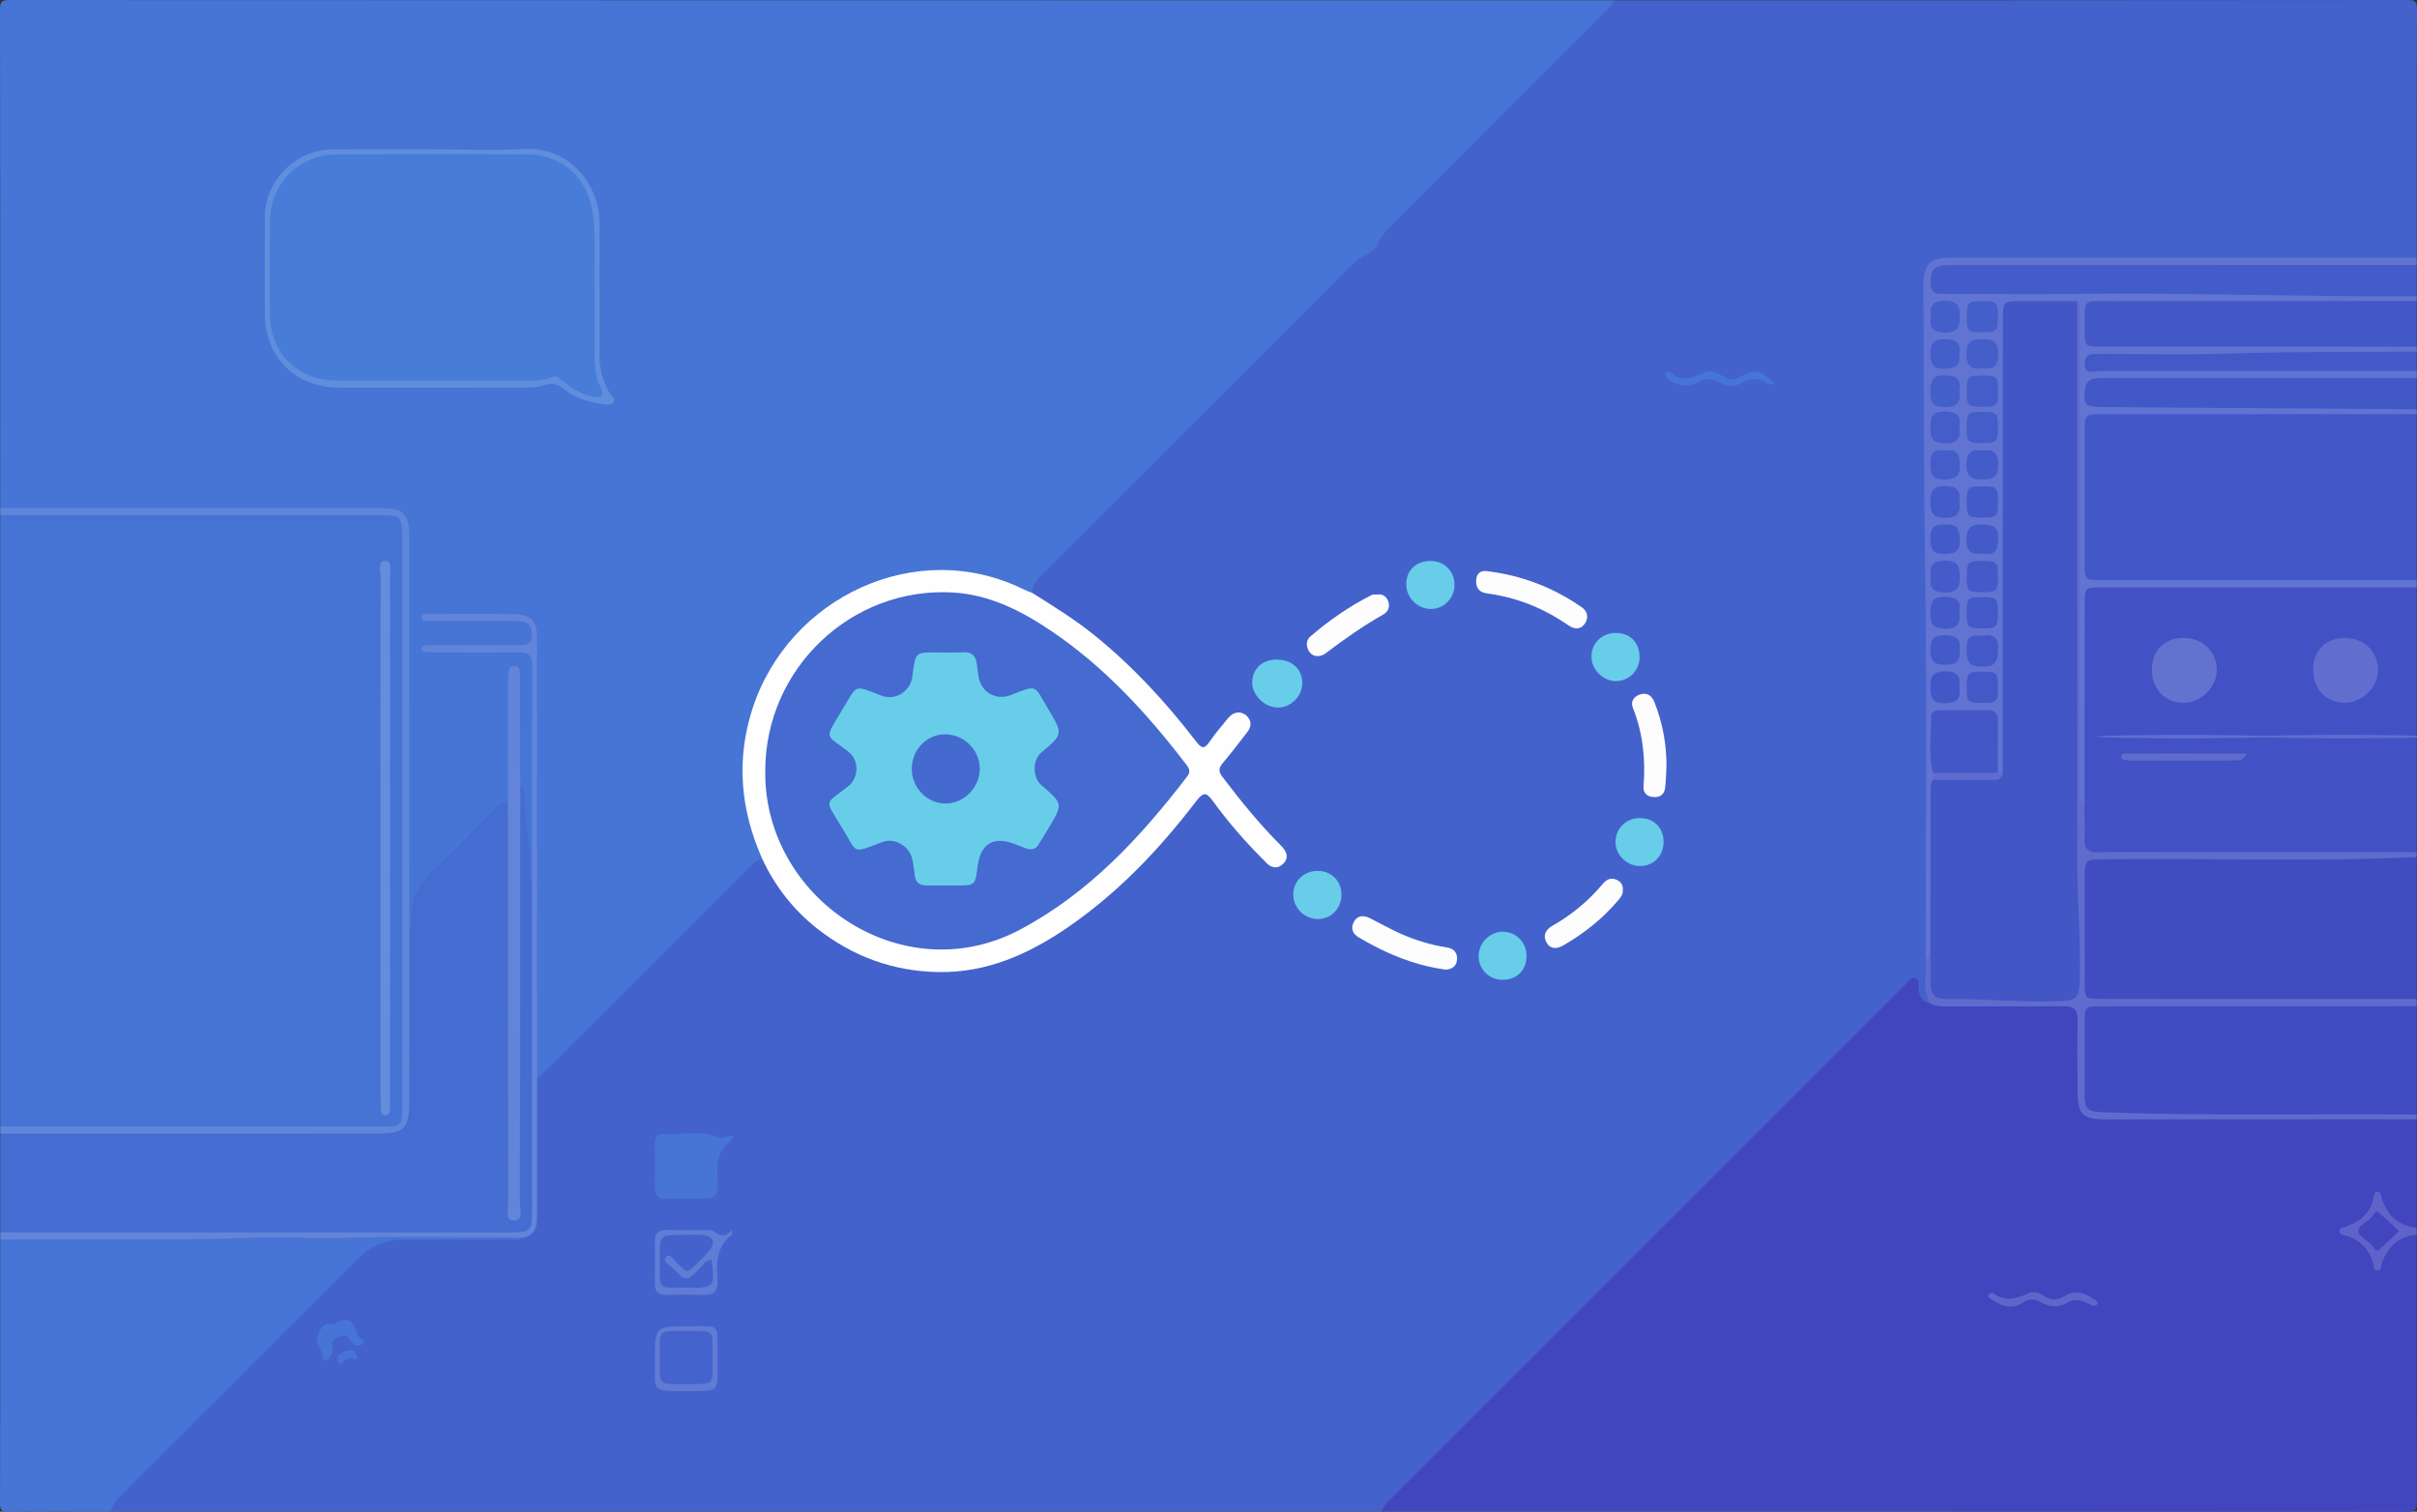 <?xml version="1.0" encoding="utf-8"?>
<!-- Generator: Adobe Illustrator 25.2.1, SVG Export Plug-In . SVG Version: 6.00 Build 0)  -->
<svg version="1.1" id="Layer_1" xmlns="http://www.w3.org/2000/svg" xmlns:xlink="http://www.w3.org/1999/xlink" x="0px" y="0px"
	 viewBox="0 0 1004 628" style="enable-background:new 0 0 1004 628;" xml:space="preserve">
<rect x="0" y="0" width="1004" height="628" fill="#333333" stroke="none"/>
<style type="text/css">
	.st0{fill:#4462CC;}
	.st1{fill:#4675D5;}
	.st2{fill:#4145BE;}
	.st3{fill:#4674D4;}
	.st4{fill:#456DD1;}
	.st5{fill:#4252C5;}
	.st6{fill:#4358C7;}
	.st7{fill:#424CC1;}
	.st8{fill:#424CC2;}
	.st9{fill:#6174D1;}
	.st10{fill:#445CC9;}
	.st11{fill:#606CCD;}
	.st12{fill:#5E86DA;}
	.st13{fill:#6285D9;}
	.st14{fill:#4459C8;}
	.st15{fill:#5F62C9;}
	.st16{fill:#FEFEFE;}
	.st17{fill:#FDFDFE;}
	.st18{fill:#67CDE9;}
	.st19{fill:#607CD5;}
	.st20{fill:#617BD4;}
	.st21{fill:#608EDD;}
	.st22{fill:#5F66CA;}
	.st23{fill:#648DDC;}
	.st24{fill:#6371CF;}
	.st25{fill:#626ECE;}
	.st26{fill:#5F6CCD;}
	.st27{fill:#616DCD;}
	.st28{fill:#626FCF;}
	.st29{fill:#4356C6;}
	.st30{fill:#4357C6;}
	.st31{fill:#4458C7;}
	.st32{fill:#455DC9;}
	.st33{fill:#445AC8;}
	.st34{fill:#445FCA;}
	.st35{fill:#445DC9;}
	.st36{fill:#435BC9;}
	.st37{fill:#445ECA;}
	.st38{fill:#435AC8;}
	.st39{fill:#445BC9;}
	.st40{fill:#4146BF;}
	.st41{fill:#456AD0;}
	.st42{fill:#4463CC;}
	.st43{fill:#477CD8;}
	.st44{fill:#68CDE9;}
	.st45{fill:#456ACF;}
</style>
<g>
	<path class="st0" d="M670.97,0.1C780.61,0.1,890.26,0.12,999.9,0c3.42,0,4.11,0.67,4.1,4.09c-0.16,34.32-0.1,68.65-0.1,102.97
		c-2.76,2.59-6.21,1.42-9.29,1.43c-61.35,0.18-122.7-0.03-184.04,0.16c-6.8,0.02-10,2.01-9.97,9.8c0.12,27.46-0.26,54.91,0.24,82.37
		c1.18,65.37,0.45,130.74,0.6,196.1c0.34,6.26-0.84,12.62,1.15,18.78c-2.02,3.25-4.36,3.33-6.64,0.39c-1.06-1.38-0.69-4.15-3-4.13
		c-2.07,0.02-3.23,2.18-4.62,3.57c-67.59,67.53-135.13,135.1-202.71,202.64c-3.59,3.59-6.97,7.44-11.65,9.73
		c-175.97,0-351.93,0-527.9,0c-2.61-2.77-0.72-4.9,1.11-6.89c4.18-4.53,8.63-8.78,12.99-13.14c28.71-28.72,57.48-57.39,86.11-86.19
		c5.69-5.72,12.52-8.07,20.18-8.19c14.14-0.23,28.3-0.01,42.44-0.1c3.11-0.02,6.42,0.39,8.83-2.33c3.06-3.03,3.86-6.71,3.84-10.91
		c-0.06-16.95-0.1-33.91,0-50.86c1.03-3.83,3.82-6.52,6.45-9.16c27.08-27.19,54.22-54.32,81.36-81.45c2.37-2.37,4.75-4.15,8.3-2.99
		c3.84,4.17,6.14,9.4,9.61,13.86c13.88,17.84,31.88,28.05,54.34,31.1c21.29,2.89,39.66-4.22,57.05-15.22
		c20.35-12.87,36.91-29.87,51.93-48.48c1.78-2.2,3.48-4.47,5.36-6.58c3.36-3.77,5.85-3.74,9,0.2c5.19,6.5,10.56,12.85,15.97,19.16
		c1.73,2.03,3.5,4.03,5.68,5.59c0.81,0.58,1.84,1.12,2.76,0.37c1.18-0.97,0.66-2.2-0.1-3.09c-2.59-3.04-5.07-6.17-7.75-9.13
		c-5.47-6.05-10.58-12.4-15.48-18.92c-2.34-3.11-2.38-5.9-0.05-9.05c2.68-3.61,5.63-7.01,8.2-10.69c0.93-1.34,2.34-2.97,0.53-4.36
		c-1.71-1.32-3.08,0.24-4.2,1.48c-2.22,2.48-4.08,5.27-6.38,7.67c-3.75,3.91-5.96,3.81-9.35-0.48
		c-7.97-10.05-16.27-19.78-25.41-28.8c-11.54-11.39-24.05-21.51-38.2-29.5c-1.73-0.97-3.66-1.81-3.72-4.26
		c-1.11-3.83,0.52-6.52,3.22-9.21c43.16-43.08,86.26-86.22,129.41-129.32c1.54-1.54,3.19-2.92,5.15-3.91
		c1.8-0.91,3.62-1.96,4.55-3.79c2.93-5.81,7.88-9.86,12.33-14.32c26.04-26.04,52.07-52.08,78.08-78.15
		C663.4,4.68,666.68,1.73,670.97,0.1z"/>
	<path class="st1" d="M316.73,357c-3.01,0.14-4.63,2.43-6.49,4.29c-27.34,27.31-54.66,54.64-81.99,81.95
		c-1.65,1.64-3.41,3.17-5.12,4.75c-1.91-1.21-1.55-3.19-1.55-4.96c-0.04-23.97-0.44-47.95,0.08-71.9
		c0.7-32.12,0.11-64.23,0.37-96.34c0.03-3.3-0.2-6.59-0.04-9.91c0.3-6.39-1.51-8.17-8.06-8.28c-8.36-0.14-16.72-0.12-25.08-0.02
		c-1.16,0.01-2.33-0.26-3.36-0.03c9.54,0.02,19.22-0.25,28.9,0.1c6.37,0.23,7.7,2.07,7.74,8.28c0.02,3.85-2.04,4.86-5.1,4.75
		c-10.48-0.39-20.97,0.03-31.45-0.17c-0.67,0.02-0.04-0.73-0.16-0.08c-0.02,0.11,0.1,0.17,0.35,0.17
		c10.43-0.11,20.87-0.06,31.3-0.05c3.48,0,5.01,1,5,4.64c-0.06,29.79-0.02,59.59-0.05,89.38c0,1.16,0.06,2.35-0.76,3.34
		c-3.31,0.47-3.13-2.18-3.15-3.99c-0.06-7.66-0.51-15.26-1.36-22.9c-0.5-4.47-1.29-8.69-2.86-12.82
		c-0.77-13.43-0.06-26.89-0.38-38.99c-0.03,11.95,0.03,25.26-0.03,38.57c-0.01,1.99,0,4-0.54,5.95
		c-11.29,9.79-21.23,20.96-32.03,31.25c-4.84,4.61-7.61,9.99-7.48,16.75c0.03,1.33,0.02,2.76-0.65,3.9
		c-1.15,1.93-2.57,2.73-4.01,0.17c-0.57-23.46-0.11-46.91-0.23-70.35c-0.15-30.66,0.05-61.32-0.05-91.99
		c-0.02-7.82-3.11-9.77-9.5-9.81c-48.6-0.29-97.19,0.01-145.78-0.18c-4.38-0.02-9.02,1.39-13.14-1.44C0.1,142.05,0.13,73.07,0,4.09
		C-0.01,0.67,0.67,0,4.1,0C226.39,0.11,448.68,0.1,670.97,0.1c-1.56,1.73-3.05,3.52-4.69,5.17c-29.06,29.08-58.13,58.16-87.22,87.21
		c-2.6,2.6-5.16,5.19-6.64,8.64c-0.67,1.55-1.66,3.02-3.23,3.69c-6.03,2.6-10.03,7.61-14.48,12.06
		c-40.4,40.35-80.76,80.73-121.14,121.08c-2.38,2.38-4.87,4.63-4.69,8.4c-2.12,2.23-4.39,0.95-6.44,0.05
		c-28.06-12.32-54.56-8.6-78.78,9.15c-20.3,14.87-31.21,35.42-32.18,60.92c-0.47,12.16,1.16,23.9,5.69,35.22
		C317.86,353.45,319.12,355.42,316.73,357z"/>
	<path class="st2" d="M573.98,627.91c0.48-2.27,2.19-3.68,3.71-5.2c71.25-71.25,142.5-142.5,213.78-213.73
		c1.13-1.13,2.12-3.19,3.89-2.72c2.31,0.62,1.44,3.05,1.59,4.75c0.28,3.23,1.71,5.32,4.99,5.95c6.75-1.06,13.54-0.24,20.31-0.37
		c11.94-0.23,23.88-0.05,35.82-0.09c5.77-0.02,6.46,0.69,6.43,6.54c-0.05,10.27-0.23,20.54,0.1,30.81c0.28,8.7,1.89,9.64,9.66,9.63
		c40.67-0.04,81.35-0.03,122.02,0.01c2.59,0,5.39-0.67,7.6,1.47c0,15,0,29.99,0,44.99c-1.88,2.01-3.89,1.86-6.07,0.48
		c-3.12-1.98-5.97-4.3-8-7.37c-1.53-2.32-2.73-2.97-4.18-0.18c-1.52,2.94-3.85,4.94-6.78,6.34c-2.36,1.13-2.55,2.55-0.25,3.94
		c2.9,1.75,5.24,4,6.95,6.95c1.51,2.61,2.73,2.1,4.26-0.26c2-3.08,4.87-5.39,7.99-7.37c2.18-1.38,4.19-1.53,6.07,0.48
		c0,36.99-0.06,73.98,0.1,110.97c0.01,3.43-0.67,4.1-4.1,4.09C857.93,627.89,715.96,627.91,573.98,627.91z"/>
	<path class="st3" d="M0.1,467.95c0-84.64,0-169.28,0-253.92c1.69-1.94,4.07-1.46,6.12-1.46c51.26,0.2,102.51-0.55,153.77,0.34
		c7.36,0.13,8.5,1.3,8.52,8.31c0.12,50.85,0.03,101.7,0.06,152.55c0.02,29.41-0.05,58.83,0.04,88.24c0.02,6.14-1.17,7.5-7.09,7.48
		c-52.22-0.16-104.43,0.09-156.65-0.12C3.13,469.37,1.39,469.41,0.1,467.95z"/>
	<path class="st4" d="M216.12,326.01c1.76,1.41,2.01,3.38,1.91,5.42c-0.53,10.82,3.13,21.36,2.12,32.23
		c-0.1,1.08,0.52,2.23,0.81,3.34c1.74,1.82,1.06,4.11,1.06,6.19c0.04,43.61,0.04,87.22,0.03,130.83c0,8.04-1.37,9.41-9.69,9.41
		c-32.66,0.03-65.31,0.05-97.97,0.02c-36.51-0.03-73.02,0.1-109.53-0.08c-1.75-0.01-3.46,0-4.76-1.43c0-13.66,0-27.33,0-40.99
		c2.19-2.16,4.99-1.47,7.57-1.48c50.22-0.1,100.44,0.14,150.66-0.11c0.43,0,0.86,0,1.3-0.02c7.94-0.25,8.18-0.47,8.56-8.46
		c1.1-23.25-0.22-46.52,0.63-69.78c0.07-1.87-0.45-3.72,1.26-5.13c0.32-1.27,1.02-2.58,0.91-3.82c-0.75-8.96,3.29-15.49,9.65-21.39
		c8.17-7.57,15.85-15.68,23.71-23.58c1.9-1.91,3.87-3.68,6.64-4.18c2.14,0.81,2.22,2.72,2.38,4.54c0.25,2.82,0.17,5.66,0.17,8.49
		c0.01,49.95,0,99.91,0.02,149.86c0.03-53.45-0.02-106.9,0.1-160.36C213.66,332.29,212.35,328.41,216.12,326.01z"/>
	<path class="st5" d="M1003.9,244.02c0,36.66,0,73.31,0,109.97c-1.71,1.76-3.96,1.53-6.08,1.53c-42.19-0.14-84.39,0.12-126.58-0.12
		c-6.91-0.04-6.75-0.52-6.94-6.78c-0.15-4.9,0.01-9.84,0.09-14.78c0.04-27.78,0.02-55.55,0.03-83.32c0-7.81,0.03-7.81,8.21-7.87
		c42.16-0.28,84.32-0.15,126.49-0.06C1000.86,242.59,1002.61,242.55,1003.9,244.02z"/>
	<path class="st1" d="M218.08,514.04c-2.17,1.18-4.54,0.9-6.86,0.9c-14.66,0.02-29.33,0-43.99,0.03
		c-7.17,0.01-13.31,2.63-18.36,7.67c-32.77,32.73-65.52,65.5-98.28,98.24c-2.02,2.02-3.99,4.05-4.51,7.02
		c-14.16,0-28.33-0.11-42.49,0.09c-2.99,0.04-3.6-0.6-3.58-3.59c0.13-36.49,0.08-72.98,0.08-109.47c2.54-2.41,5.72-1.33,8.59-1.36
		c27.37-0.24,54.74,0.13,82.11-0.13c40.37-0.39,80.73-0.51,121.09-0.48C213.98,512.97,216.26,512.29,218.08,514.04z"/>
	<path class="st6" d="M1003.9,172.04c0,22.99,0,45.99,0,68.98c-2,2.18-4.76,1.54-7.11,1.53c-41.86-0.21-83.71,0.19-125.57-0.15
		c-6.33-0.05-6.77-0.47-6.78-6.57c-0.04-19.66-0.05-39.32,0.01-58.98c0.02-5.59,0.91-6.5,6.36-6.45
		c42.32,0.32,84.65,0.04,126.97,0.16C999.93,170.56,1002.17,170.28,1003.9,172.04z"/>
	<path class="st7" d="M1003.9,355.99c0,19.66,0,39.32,0,58.98c-3.71,2.55-7.85,1.28-11.83,1.32c-40.29,0.4-80.57,0.11-120.86,0.15
		c-6.28,0.01-6.76-0.47-6.77-6.89c-0.02-15.77-0.03-31.54-0.02-47.31c0-5.96,1.01-7.05,6.67-6.98c39.92,0.51,79.85,0.08,119.77,0.27
		C995.18,355.54,999.64,353.75,1003.9,355.99z"/>
	<path class="st8" d="M1003.9,417.97c0,15,0,29.99,0,44.99c-1.74,1.38-3.81,0.98-5.77,0.98c-34.28,0.02-68.56,0.15-102.85-0.08
		c-8.02-0.06-16.06-0.22-24.09-0.57c-4.64-0.2-6.54-1.82-6.66-6.41c-0.31-12.06-0.06-24.13-0.13-36.19
		c-0.02-2.97,1.72-4.24,4.85-4.2c6.4,0.08,12.8-0.04,19.2-0.01c36.74,0.16,73.48-0.32,110.23,0.21
		C1000.6,416.71,1002.42,416.47,1003.9,417.97z"/>
	<path class="st9" d="M1003.9,172.04c-43.48,0-86.96,0-130.44,0.01c-7.49,0-7.51,0.02-7.51,7.5c-0.01,18.32-0.03,36.65,0,54.97
		c0.01,6.2,0.29,6.49,6.52,6.49c43.81,0.02,87.63,0.01,131.44,0c0,1,0,2,0,3c-43.81,0-87.62-0.01-131.43,0.01
		c-6.24,0-6.51,0.27-6.52,6.48c-0.05,27.82-0.06,55.63-0.09,83.45c-2.34,1.04-2.98-0.52-3.27-2.28c-0.3-1.81-0.15-3.66-0.15-5.49
		c0-58.64,0.06-117.28-0.08-175.91c-0.02-6.91-0.57-13.91-3.59-20.37c-6.68-4.11-13.76-2.65-20.71-1.26
		c-2.26,0.45-3.07,2.87-3.39,5.12c-0.34,2.31-0.23,4.65-0.24,6.97c-0.01,57.03,0.02,114.07-0.05,171.1c0,3.4,0.8,7.02-1.56,10.1
		c-1.16,0.88-2.28,0.65-3.37-0.13c-1.68-2.05-1.88-4.52-1.94-7.02c-0.08-3.31,0.06-6.63-0.08-9.94c-0.23-5.5-1.8-7.1-7.2-7.33
		c-2.98-0.13-5.97-0.15-8.95,0.02c-4.89,0.28-6.57,1.85-6.76,6.71c-0.22,5.63-0.21,11.26,0.14,16.9c0.15,1.2,0.03,2.39-0.03,3.59
		c-0.48,21.59-0.02,43.17-0.26,64.76c-0.03,2.9,0.66,6.05-1.69,8.53c-0.93,0.6-1.85,0.6-2.75-0.07
		c-0.01-52.46,0.54-104.94-0.22-157.39c-0.58-39.62-0.54-79.24-0.73-118.86c-0.01-1.83-0.06-3.67,0.07-5.49
		c0.42-6.28,2.78-8.67,8.97-9.08c1.99-0.13,4-0.07,5.99-0.07c63.3,0,126.59,0,189.89,0c0,1,0,2,0,3c-1.47,1.91-3.56,2.29-5.78,2.38
		c-2.83,0.12-5.66,0.1-8.49,0.1c-57.3,0.01-114.59,0-171.89,0.01c-2.66,0-5.35-0.2-7.94,0.59c-1.5,0.46-2.88,1.26-2.89,3.02
		c-0.01,1.79,1.4,2.53,2.92,2.95c2.11,0.59,4.3,0.47,6.46,0.47c22.65,0.01,45.31,0.26,67.96-0.05c37.14-0.5,74.25,1.57,111.38,1.11
		c2.95-0.04,6.1-0.34,8.28,2.43c0,0.67,0,1.33,0,2c-2.66,3.19-6.37,2.43-9.76,2.43c-37.27,0.08-74.53,0.04-111.8,0.05
		c-2,0-4-0.07-5.99,0.08c-5.32,0.38-7.79,2.72-7.66,7.19c0.13,4.22,2.51,6.32,7.66,6.69c1.99,0.14,3.99,0.08,5.99,0.08
		c37.27,0.01,74.53-0.03,111.8,0.05c3.39,0.01,7.11-0.76,9.76,2.43c0,0.67,0,1.33,0,2c-1.23,1.53-2.86,2.2-4.79,2.31
		c-1.33,0.08-2.66,0.16-3.99,0.14c-38.14-0.46-76.26,1.76-114.4,1.04c-2.13-0.04-4.31-0.21-7.11,0.89c2.63,1.52,4.92,1.11,7.06,1.11
		c37.82,0.04,75.63-0.01,113.45,0.07c3.4,0.01,7.12-0.75,9.78,2.43c0,1,0,2,0,3c-2.66,3.19-6.38,2.43-9.77,2.43
		c-37.28,0.08-74.57,0.04-111.85,0.05c-2.16,0-4.34-0.14-6.48,0.16c-2.29,0.33-5.16,0.53-4.97,3.67c0.17,2.73,2.87,2.84,5.01,3.08
		c2.15,0.24,4.32,0.16,6.49,0.12c37.78-0.71,75.53,1.49,113.3,1.06c2.95-0.03,6.09-0.33,8.27,2.43
		C1003.9,170.71,1003.9,171.38,1003.9,172.04z"/>
	<path class="st6" d="M1003.9,144.05c-43.64-0.01-87.28-0.01-130.92-0.02c-6.9,0-7.06-0.13-7.02-6.97
		c0.08-13.58-1.47-11.94,12.02-11.96c41.97-0.06,83.95-0.03,125.92-0.04C1003.9,131.39,1003.9,137.72,1003.9,144.05z"/>
	<path class="st10" d="M1003.9,123.06c-46.77,0.28-93.52-1.52-140.3-0.99c-18.15,0.21-36.29,0.04-54.44,0
		c-3.4-0.01-7.36,0.88-7.22-4.81c0.13-5.45,1.69-7.17,7.66-7.17c64.77-0.02,129.53-0.02,194.3-0.02
		C1003.9,114.39,1003.9,118.73,1003.9,123.06z"/>
	<path class="st11" d="M799.92,397.97c0.65,0,1.29-0.01,1.94-0.01c2.95,1.35,2.24,4.17,2.56,6.53c0.76,5.67,2.63,7.79,8.35,7.87
		c12.65,0.18,25.26,1.66,37.94,1.15c8.51-0.34,10.45-2.26,10.76-10.76c0.55-15.17-1.13-30.27-1.1-45.43
		c0.18-73.8,0.06-147.6,0.14-221.4c0-3.69-1.05-7.78,2.35-10.8c1.55,2.43,1.05,5.17,1.05,7.79c0.03,64.58,0.02,129.16,0.07,193.75
		c0,2.53-0.95,5.45,1.88,7.31c0.03,4.83,0.23,9.67,0.03,14.49c-0.16,4.1,1.46,5.64,5.56,5.57c10.66-0.17,21.32-0.05,31.99-0.04
		c33.49,0,66.97,0.01,100.46,0.01c0,0.67,0,1.33,0,2c-43.12,2.09-86.27,0.4-129.41,0.95c-8.53,0.11-8.53,0.02-8.54,8.52
		c-0.01,14.33-0.03,28.66,0,42.98c0.01,6.25,0.26,6.5,6.48,6.51c43.82,0.02,87.64,0.02,131.46,0.03c0,1,0,2,0,3
		c-43.64,0.01-87.27,0.01-130.91,0.03c-6.91,0-7.04,0.14-7.05,6.95c-0.02,9.66-0.03,19.32,0,28.98c0.02,7.11,0.97,7.87,8.11,8.12
		c43.28,1.54,86.57,0.54,129.85,0.91c0,0.67,0,1.33,0,2c-43.09,0.01-86.18,0.03-129.27,0.03c-9.51,0-11.59-2.07-11.64-11.76
		c-0.05-9.81-0.16-19.63,0.03-29.44c0.09-4.31-1.5-5.87-5.83-5.83c-15.97,0.17-31.94,0.07-47.92,0.07c-2.49,0-5.01,0.12-7.33-1.09
		C798.11,410.96,800.62,404.29,799.92,397.97z"/>
	<path class="st12" d="M170.06,385.97c-0.01,22.96-0.03,45.92-0.04,68.88c0,1.16,0.01,2.33-0.01,3.49
		c-0.12,10.38-2.21,12.54-12.68,12.55c-52.41,0.05-104.83,0.04-157.24,0.06c0-1,0-2,0-3c52.82,0.01,105.64,0.01,158.46,0.01
		c8.3,0,8.52-0.21,8.52-8.3c-0.01-78.81-0.02-157.61-0.04-236.42c0-8.69-0.52-9.19-9.48-9.19c-52.49-0.01-104.97-0.02-157.46-0.02
		c0-1,0-2,0-3c52.46,0,104.91-0.01,157.37,0.01c10.47,0,12.58,2.11,12.58,12.58C170.07,277.74,170.06,331.86,170.06,385.97z"/>
	<path class="st6" d="M1003.9,170.04c-1.17-0.02-2.33-0.05-3.5-0.05c-42.61-0.3-85.23-0.6-127.84-0.9
		c-6.16-0.04-7.13-1.15-6.58-6.91c0.3-3.16,1.84-4.89,5.03-5.06c1-0.05,2-0.07,3-0.07c43.3,0,86.6,0,129.9,0
		C1003.9,161.38,1003.9,165.71,1003.9,170.04z"/>
	<path class="st13" d="M218.08,514.04c-24.96-0.02-49.94-0.63-74.88,0.18c-12.49,0.4-24.93-0.56-37.33-0.08
		c-35.26,1.37-70.53,0.34-105.78,0.8c0-1,0-2,0-3c70.45,0.01,140.9,0.02,211.35,0.03c9.17,0,9.61-0.44,9.6-9.58
		c-0.02-45.13-0.06-90.26-0.09-135.39c0.02-30.16,0-60.31,0.12-90.47c0.02-4.08-1.49-5.65-5.58-5.59
		c-11.33,0.16-22.66,0.05-33.99,0.05c-1.33,0-2.67,0.01-4-0.08c-0.98-0.06-2.33-0.08-2.38-1.29c-0.06-1.64,1.51-1.46,2.6-1.54
		c1.49-0.11,3-0.07,4.5-0.07c11.33-0.01,22.66-0.01,33.99-0.01c2.57,0,4.68-0.49,4.75-3.72c0.07-3.16-0.72-5.7-4.37-6.12
		c-1.65-0.19-3.33-0.15-4.99-0.15c-11-0.02-22,0.02-32.99-0.06c-1.29-0.01-3.56,0.61-3.4-1.64c0.11-1.58,2.13-1.23,3.39-1.23
		c11.66-0.03,23.33-0.16,34.99,0.06c7.08,0.13,9.44,2.82,9.44,9.91c0.01,58.31-0.01,116.63-0.01,174.94c0,2.67,0.05,5.33,0.08,8
		c-0.02,19.13-0.08,38.26-0.03,57.39C223.11,509.36,222.42,512.7,218.08,514.04z"/>
	<path class="st14" d="M1003.9,154.05c-41.98,0-83.96,0-125.94,0.02c-2.66,0-5.35-0.05-7.98,0.29c-2.44,0.31-3.92-0.1-3.98-2.89
		c-0.06-2.5,0.66-4.28,3.52-4.38c1.33-0.04,2.66-0.08,4-0.08c17.16-0.01,34.33,0.44,51.47-0.13c26.31-0.88,52.61-0.62,78.91-0.83
		C1003.9,148.72,1003.9,151.38,1003.9,154.05z"/>
	<path class="st15" d="M1003.9,512.94c-7.54,0.6-12.03,4.9-14.46,11.79c-0.41,1.15-0.17,3.14-1.9,3.09
		c-1.69-0.04-1.42-1.94-1.77-3.15c-1.72-5.91-5.56-9.68-11.44-11.42c-1.07-0.32-2.57-0.34-2.64-1.82c-0.05-1.21,1.23-1.39,2.15-1.7
		c6.42-2.13,11.2-5.79,12.22-13c0.12-0.85,0.54-1.78,1.47-1.73c1.57,0.09,1.43,1.63,1.76,2.66c2.34,7.12,6.83,11.64,14.6,12.28
		C1003.9,510.94,1003.9,511.94,1003.9,512.94z"/>
	<path class="st16" d="M316.73,357c-9.13-20.4-11.07-41.31-4.12-62.71c15-46.15,68.06-71.46,112.58-49.46
		c1.19,0.59,2.45,1.02,3.68,1.52c8.77,5.52,17.57,10.94,25.68,17.49c15.99,12.91,29.77,27.88,42.23,44.09
		c2.24,2.91,3.39,3.48,5.57,0.31c1.83-2.67,3.89-5.19,5.96-7.69c1.26-1.52,2.5-3.38,4.18-4.14c1.94-0.87,4.29-0.46,5.86,1.5
		c1.77,2.2,1.25,4.32-0.33,6.34c-3.38,4.32-6.7,8.71-10.22,12.91c-1.69,2.02-1.64,3.42-0.02,5.56c7.56,9.95,15.39,19.64,24.25,28.47
		c2.4,2.39,3.66,5.15,0.83,7.78c-2.52,2.33-5.21,1.42-7.35-1.09c-0.32-0.38-0.71-0.71-1.06-1.06c-7.42-7.43-14.3-15.36-20.47-23.83
		c-2.68-3.68-3.92-4.33-7.07-0.21c-15.31,20.07-32.59,38.24-53.55,52.58c-16.06,10.99-33.33,18.73-53.32,18.45
		c-18.82-0.26-35.7-6.41-50.39-17.9C329.83,378.21,322.09,368.45,316.73,357z"/>
	<path class="st1" d="M304.55,472.13c-0.5,0.85-0.7,1.57-1.18,1.92c-4.87,3.57-5.55,8.51-5.38,14.14c0.3,9.76,0.08,9.77-9.7,9.77
		c-3.99,0-7.99-0.05-11.98-0.02c-2.9,0.02-4.27-1.37-4.26-4.27c0.03-6.16,0.01-12.31,0.01-18.47c0-2.54,1.03-4.39,3.77-4.17
		c7.68,0.6,15.59-1.99,23.04,1.66C300.77,473.63,302.09,471,304.55,472.13z"/>
	<path class="st17" d="M617.35,237.22c14.5,1.7,27.74,6.72,39.72,15.06c2.45,1.71,2.84,4.28,1.4,6.58
		c-1.71,2.74-4.38,2.69-6.94,0.93c-5.21-3.59-10.71-6.61-16.62-8.89c-5.6-2.16-11.35-3.62-17.29-4.4c-3.15-0.41-4.65-2.36-4.42-5.52
		C613.37,238.45,614.65,237.01,617.35,237.22z"/>
	<path class="st17" d="M600.45,402.79c-9.82-1.33-18.9-4.48-27.6-8.77c-2.83-1.4-5.58-2.97-8.32-4.53c-2.78-1.59-3.6-4.06-2.02-6.75
		c1.53-2.58,4.06-2.58,6.59-1.3c4.16,2.1,8.22,4.39,12.46,6.31c6.23,2.82,12.75,4.77,19.53,5.85c2.9,0.46,4.45,2.27,4.12,5.24
		C604.9,401.65,602.9,402.67,600.45,402.79z"/>
	<path class="st17" d="M692.24,318.28c-0.17,2.98-0.2,5.97-0.55,8.93c-0.31,2.69-1.96,4.07-4.79,3.91c-2.89-0.16-4.41-1.88-4.2-4.5
		c0.92-11.25-0.26-22.14-4.46-32.7c-0.99-2.49,0.48-4.66,3.03-5.44c2.78-0.86,4.8,0.33,5.9,3.08
		C690.61,300.14,692.27,309.04,692.24,318.28z"/>
	<path class="st17" d="M572.59,246.95c1.5-0.17,3.22,0.62,4.04,2.77c0.9,2.38-0.02,4.41-2.06,5.57
		c-8.4,4.75-16.25,10.29-23.93,16.11c-2.03,1.53-4.77,1.6-6.34-0.13c-1.67-1.84-2.15-5.01-0.04-6.83
		c7.85-6.75,16.33-12.66,25.62-17.31C570.42,246.86,571.19,247.03,572.59,246.95z"/>
	<path class="st17" d="M674.07,369.84c0.16,1.64-0.75,2.8-1.73,3.97c-6.48,7.72-14.23,13.88-22.92,18.91
		c-2.65,1.53-5.37,1.68-6.96-1.1c-1.61-2.82-0.65-5.32,2.39-7.04c8.02-4.53,15.01-10.34,20.94-17.42c1.5-1.79,3.36-2.74,5.72-1.7
		C673.39,366.29,674.29,367.75,674.07,369.84z"/>
	<path class="st18" d="M530.23,274c6.44-0.03,10.71,3.87,10.73,9.78c0.02,5.43-4.79,10.22-10.17,10.15
		c-5.56-0.07-10.79-5.25-10.63-10.55C520.32,277.77,524.33,274.03,530.23,274z"/>
	<path class="st18" d="M584.13,242.62c0.06-5.83,4.25-9.71,10.34-9.59c5.55,0.11,9.68,4.28,9.72,9.82
		c0.04,5.69-4.5,10.25-10.05,10.12C588.63,252.83,584.07,248.11,584.13,242.62z"/>
	<path class="st18" d="M557.24,371.59c0,5.83-4.3,10.24-9.92,10.18c-5.53-0.06-10.15-4.71-10.12-10.2
		c0.03-5.63,4.54-9.91,10.34-9.79C553.14,361.89,557.24,366.04,557.24,371.59z"/>
	<path class="st18" d="M671.39,262.93c5.91,0.09,9.79,4.21,9.66,10.25c-0.12,5.52-4.38,9.74-9.84,9.75
		c-5.38,0.01-10.2-4.85-10.14-10.22C661.15,267.02,665.56,262.84,671.39,262.93z"/>
	<path class="st18" d="M681.2,339.84c5.9,0.02,9.9,4.11,9.83,10.07c-0.06,5.61-4.16,9.8-9.65,9.86c-5.51,0.06-10.33-4.58-10.31-9.95
		C671.08,344.15,675.48,339.81,681.2,339.84z"/>
	<path class="st18" d="M634.11,397.05c0.02,5.99-4.05,10.04-10.04,9.98c-5.54-0.06-9.85-4.34-9.87-9.8
		c-0.02-5.53,4.73-10.27,10.2-10.18C629.83,387.14,634.08,391.52,634.11,397.05z"/>
	<path class="st19" d="M303.95,510.91c0.13,1.38,0.3,1.87,0.17,1.96c-6.78,4.95-6.49,12.12-6.06,19.31
		c0.23,3.97-1.44,5.83-5.52,5.73c-5.14-0.13-10.29-0.13-15.43,0.01c-3.53,0.1-5.21-1.23-5.12-4.92c0.14-5.8,0.11-11.61,0.01-17.42
		c-0.06-3.45,1.57-4.72,4.87-4.67c5.64,0.1,11.28,0.02,16.92,0.05c0.82,0,1.86-0.09,2.42,0.35
		C298.74,513.27,301.2,514.45,303.95,510.91z"/>
	<path class="st20" d="M298.06,564.35c-0.16,13.96,2,13.52-13.43,13.55c-14.3,0.03-12.54-0.04-12.58-12.37
		c-0.05-14.61-0.01-14.65,14.41-14.59c12.87,0.05,11.52-1.34,11.6,11.42C298.06,563.01,298.06,563.68,298.06,564.35z"/>
	<path class="st1" d="M135.93,565.33c-1.25-0.55-2.06-0.83-2.05-0.91c0.81-3.42-3.44-5.89-2.04-9.06c1.06-2.4,1.69-6.18,6.03-5.16
		c0.41,0.1,0.99-0.14,1.38-0.39c4.39-2.87,7.22-1.73,8.78,3.54c0.18,0.6,0.55,1.17,0.89,1.71c0.68,1.07,3.37,1.62,1.56,3.28
		c-1.49,1.36-3.56,0.55-4.67-1.21c-1.23-1.95-2.65-2.85-4.95-1.9c-2.31,0.95-3.46,2.39-2.78,5.02c0.18,0.71-0.04,1.65-0.37,2.35
		C137.21,563.62,136.46,564.54,135.93,565.33z"/>
	<path class="st1" d="M737.03,159.04c-1.51,1.2-2.61,0.6-3.54-0.04c-3.27-2.25-6.32-2.02-9.74-0.05c-3.01,1.74-6.43,1.68-9.53-0.13
		c-2.99-1.75-5.64-1.99-8.8-0.03c-3.91,2.43-9.79,1.29-12.93-1.87c-0.48-0.48-1.08-0.94-0.71-1.66c0.47-0.91,1.55-1.01,2.13-0.49
		c4.79,4.28,9.33,2.13,14.13-0.09c2.79-1.29,5.52,0.27,7.95,1.77c2.18,1.35,4.19,1.46,6.54,0.23
		C729.28,153.1,730.97,153.43,737.03,159.04z"/>
	<path class="st1" d="M148.47,563.73c-0.16,0.3-0.54,1.07-0.56,1.05c-2.67-1.22-4.53-0.18-6.24,1.9c-0.47,0.57-1.2-0.16-1.38-0.87
		c-0.3-1.2-0.2-2.47,0.85-3.16c1.5-0.97,3.1-2.09,5.03-1.58C147.35,561.4,148.07,562.37,148.47,563.73z"/>
	<path class="st13" d="M216.12,326.01c-0.03,57.78-0.03,115.56-0.18,173.34c-0.01,2.74,1.82,7.72-2.63,7.63
		c-3.71-0.08-2.16-4.92-2.17-7.62c-0.13-55.45-0.13-110.9-0.16-166.35c0.02-16.14,0.04-32.28,0.06-48.42c0-1.16-0.07-2.34,0.04-3.49
		c0.18-1.9-0.23-4.57,2.7-4.38c2.42,0.16,2.22,2.6,2.22,4.37c0.05,13.15,0.03,26.29,0.05,39.44
		C216.06,322.35,216.1,324.18,216.12,326.01z"/>
	<path class="st21" d="M179.05,62.04c12.99,0,26,0.54,38.95-0.13c18.03-0.94,31.14,14.13,31.07,31.15
		c-0.08,17.98,0.06,35.96-0.07,53.94c-0.04,6.2,1.36,11.85,4.74,17.03c0.6,0.92,1.9,1.77,1.12,3.04c-0.83,1.34-2.4,1.02-3.66,0.88
		c-6.22-0.68-12.13-2.44-17.04-6.45c-2.31-1.89-4.46-2.59-7.3-1.66c-3.52,1.15-7.18,1.23-10.86,1.22
		c-24.97-0.03-49.95,0.01-74.92-0.02c-18.46-0.02-31.04-12.61-31.06-31.02c-0.02-13.32-0.07-26.64,0.01-39.95
		c0.09-15.15,12.94-27.97,28.06-28.04c13.65-0.06,27.3-0.01,40.96-0.01C179.05,62.03,179.05,62.04,179.05,62.04z"/>
	<path class="st22" d="M861.75,540.14c-0.05,0.01-1.32,0.04-2.26,0.63c-4.12,2.57-8.07,2.43-12.22-0.01
		c-2.1-1.23-4.62-1.24-6.68,0.2c-4.86,3.41-9.14,1.55-13.39-1.16c-0.69-0.44-1.64-0.85-1.2-1.87c0.39-0.91,1.5-1.06,2.13-0.61
		c4.89,3.49,9.54,2.24,14.45-0.12c2.08-1,4.57-0.16,6.64,1.21c2.79,1.86,5.64,1.77,8.44-0.01c4.58-2.9,8.58-1.14,12.49,1.5
		c0.72,0.48,1.48,1.07,0.95,1.98c-0.49,0.84-1.43,0.66-2.24,0.37C866.85,541.52,865.21,539.81,861.75,540.14z"/>
	<path class="st23" d="M158.04,347.46c0-36.13-0.03-72.26,0.07-108.39c0.01-2.14-1.45-6.02,2.05-6.01c2.76,0.01,1.88,3.76,1.88,5.92
		c0.04,72.93,0.01,145.85-0.01,218.78c0,1.16-0.04,2.33-0.17,3.49c-0.12,1.03-0.52,2.02-1.76,2.05c-1.24,0.03-1.73-0.93-1.82-1.96
		c-0.15-1.65-0.19-3.32-0.19-4.98c-0.01-36.3-0.01-72.59-0.01-108.89C158.07,347.46,158.06,347.46,158.04,347.46z"/>
	<path class="st24" d="M893.87,278.3c0.04-8.18,5.26-13.38,13.36-13.29c7.86,0.08,13.61,5.75,13.62,13.43
		c0.01,6.98-6.67,13.52-13.84,13.54C899.36,291.99,893.83,286.25,893.87,278.3z"/>
	<path class="st25" d="M960.88,277.94c0.05-7.82,5.38-13,13.31-12.92c7.9,0.08,13.7,5.82,13.64,13.49
		c-0.05,7.04-6.81,13.53-14.01,13.45C966.11,291.88,960.82,286.16,960.88,277.94z"/>
	<path class="st26" d="M933.36,312.99c-1.78,3.25-3.78,2.9-5.49,2.91c-14.12,0.06-28.25,0.05-42.37,0.05c-0.66,0-1.33-0.02-1.99-0.1
		c-0.99-0.12-2.34-0.24-2.35-1.38c-0.02-1.65,1.58-1.42,2.65-1.43c9.97-0.05,19.94-0.04,29.91-0.05
		C919.98,312.99,926.25,312.99,933.36,312.99z"/>
	<ellipse class="st27" cx="973.91" cy="306" rx="35.97" ry="0.71"/>
	<ellipse class="st28" cx="906.92" cy="306" rx="35.99" ry="0.7"/>
	<path class="st29" d="M862.85,125.11c0.04,78.94,0.1,157.88,0.11,236.82c0,15.14,1.45,30.25,0.93,45.41
		c-0.25,7.27-1.28,8.34-8.4,8.59c-15.83,0.54-31.6-1.09-47.42-0.93c-4.11,0.04-6.18-1.87-6.13-6.06c0.04-3.66-0.05-7.33-0.09-10.99
		c0.02-22.41,0.04-44.82,0.09-67.23c0-2.3-0.34-4.68,0.98-6.8c2.08-2.21,4.9-1.4,7.34-1.49c7.2-0.28,14.43,0.57,21.62-0.47
		c0.03-62.92,0.07-125.84,0.1-188.76c0-8.09,0.01-8.1,7.9-8.1C847.54,125.09,855.2,125.11,862.85,125.11z"/>
	<path class="st30" d="M802.92,321.08c-2-7.68-0.71-15.48-0.78-23.22c-0.02-2.02,1.59-2.81,3.44-2.82
		c6.8-0.04,13.61-0.04,20.41-0.04c3.06,0,3.93,1.86,3.92,4.56c-0.04,7.14-0.03,14.27-0.04,21.41c-1.12,1.38-2.63,1.3-4.24,1.37
		c-6.13,0.29-12.26,0.04-18.38,0.1C805.67,322.45,804.14,322.24,802.92,321.08z"/>
	<path class="st14" d="M829.92,254.92c-0.05,5.72-0.55,6.17-6.87,6.11c-5.72-0.05-6.16-0.55-6.1-6.88c0.05-5.73,0.55-6.17,6.87-6.11
		C829.54,248.09,829.98,248.58,829.92,254.92z"/>
	<path class="st31" d="M829.93,285.59c-0.01,6.04-0.41,6.43-6.55,6.42c-6.04-0.01-6.43-0.41-6.42-6.55
		c0.01-6.03,0.43-6.44,6.56-6.43C829.52,279.03,829.93,279.45,829.93,285.59z"/>
	<path class="st32" d="M829.91,162.46c0.01,6.13-0.4,6.55-6.41,6.56c-6.12,0.01-6.54-0.41-6.55-6.42c-0.01-6.11,0.41-6.55,6.41-6.56
		C829.47,156.03,829.9,156.45,829.91,162.46z"/>
	<path class="st33" d="M823.24,246.01c-5.88-0.03-6.32-0.5-6.29-6.69c0.03-5.89,0.48-6.32,6.68-6.29c5.89,0.03,6.32,0.48,6.29,6.68
		C829.89,245.59,829.42,246.04,823.24,246.01z"/>
	<path class="st34" d="M823.5,125.07c6.01,0.01,6.42,0.42,6.41,6.54c-0.01,6.01-0.43,6.43-6.54,6.42c-5.98-0.01-6.42-0.45-6.41-6.56
		C816.97,125.47,817.38,125.06,823.5,125.07z"/>
	<path class="st35" d="M829.91,177.75c-0.02,5.88-0.49,6.32-6.67,6.29c-5.89-0.03-6.32-0.48-6.29-6.67c0.03-5.88,0.49-6.32,6.67-6.3
		C829.5,171.09,829.94,171.56,829.91,177.75z"/>
	<path class="st36" d="M829.92,208.6c-0.01,6.04-0.41,6.43-6.54,6.42c-6.03-0.01-6.43-0.41-6.42-6.55c0.01-6.04,0.41-6.44,6.54-6.43
		C829.52,202.05,829.92,202.46,829.92,208.6z"/>
	<path class="st14" d="M824.26,264c4.27-0.78,5.96,1.44,5.72,6.17c-0.27,5.34-1.53,6.81-6.76,6.72c-5.14-0.09-6.35-1.46-6.27-7.15
		C817.02,264.45,817.58,263.97,824.26,264z"/>
	<path class="st10" d="M823.37,187.15c4.6-0.77,6.66,0.82,6.68,5.84c0.02,4.95-1.98,6.23-6.55,6.2c-4.43-0.03-6.72-1.01-6.67-6.09
		C816.87,188.21,818.66,186.32,823.37,187.15z"/>
	<path class="st37" d="M823.36,152.94c-4.72,0.83-6.48-1.09-6.53-5.96c-0.05-5.09,2.26-6.04,6.67-6.08c4.57-0.04,6.55,1.27,6.54,6.2
		C830.03,152.14,827.94,153.7,823.36,152.94z"/>
	<path class="st37" d="M813.85,162.13c0.69,4.64-0.56,7.02-5.72,7.02c-4.84-0.01-6.38-1.75-6.28-6.44c0.09-4.27,0.67-6.9,5.93-6.79
		C812.47,156.03,814.81,157.4,813.85,162.13z"/>
	<path class="st6" d="M813.89,285.78c0.89,4.86-1.42,6.25-6.13,6.35c-5.28,0.11-5.84-2.52-5.93-6.8c-0.1-4.71,1.47-6.43,6.31-6.44
		C813.33,278.88,814.55,281.29,813.89,285.78z"/>
	<path class="st38" d="M813.87,254.13c0.69,4.65-0.56,7.04-5.73,7.03c-4.83-0.01-6.4-1.73-6.3-6.44c0.09-4.28,0.66-6.92,5.94-6.8
		C812.48,248.02,814.82,249.38,813.87,254.13z"/>
	<path class="st39" d="M802.08,239.58c-0.88-4.88,1.05-6.63,5.93-6.68c5.1-0.05,6.05,2.25,6.09,6.68c0.03,4.58-1.27,6.57-6.22,6.56
		C802.84,246.12,801.24,244.07,802.08,239.58z"/>
	<path class="st38" d="M823.81,229.89c-4.62,0.7-7.02-0.51-6.99-5.7c0.03-4.81,1.73-6.41,6.44-6.32c4.3,0.08,6.88,0.75,6.78,5.97
		C829.95,228.55,828.58,230.89,823.81,229.89z"/>
	<path class="st34" d="M802.07,131.64c-0.76-4.57,0.76-6.69,5.81-6.7c4.93-0.01,6.25,1.95,6.21,6.53c-0.04,4.4-0.95,6.74-6.06,6.69
		C803.16,138.11,801.22,136.37,802.07,131.64z"/>
	<path class="st35" d="M813.87,177.44c0.73,4.56-0.77,6.7-5.83,6.72c-4.93,0.02-6.25-1.93-6.2-6.52c0.05-4.37,0.87-6.77,6.02-6.7
		C812.7,171,814.7,172.69,813.87,177.44z"/>
	<path class="st10" d="M813.88,208.62c0.83,4.73-1.11,6.47-5.98,6.53c-5.12,0.06-6.03-2.26-6.06-6.68
		c-0.03-4.55,1.19-6.59,6.17-6.56C813.05,201.94,814.61,204.03,813.88,208.62z"/>
	<path class="st34" d="M813.85,147.05c0.82,5.1-1.85,6-6.1,6.11c-4.8,0.12-5.84-2-5.91-6.31c-0.07-4.75,1.97-5.94,6.31-5.92
		C812.77,140.94,814.72,142.66,813.85,147.05z"/>
	<path class="st33" d="M813.91,269.88c0.67,4.42-1.05,6.26-5.69,6.3c-4.65,0.04-6.44-1.46-6.4-6.26c0.04-4.54,1.65-6.07,6.12-6.02
		C812.27,263.95,814.67,265.15,813.91,269.88z"/>
	<path class="st35" d="M808.07,187.17c5.24-0.84,5.89,2.06,6.01,6.2c0.14,4.89-2.25,5.72-6.44,5.82c-4.91,0.12-5.73-2.26-5.78-6.45
		C801.8,187.96,803.83,186.35,808.07,187.17z"/>
	<path class="st36" d="M808.27,218.07c5.04-0.78,5.69,2.13,5.82,6.26c0.15,4.92-2.27,5.68-6.45,5.8c-4.95,0.14-5.72-2.25-5.79-6.44
		C801.77,218.87,803.93,217.42,808.27,218.07z"/>
	<path class="st11" d="M802.92,321.08c8.98-0.04,17.97-0.07,26.95-0.11c0.67,0.33,1.34,0.66,2.01,1c-1.07,2.33-3.21,2.01-5.15,2.01
		c-7.94,0.01-15.87-0.03-23.81-0.05C802.93,322.97,802.93,322.02,802.92,321.08z"/>
	<path class="st40" d="M996.56,511.39c-3.22,3.06-5.94,5.69-8.75,8.21c-0.16,0.14-1.34-0.4-1.56-0.86
		c-1.57-3.27-6.59-4.57-6.64-7.52c-0.04-2.52,5-3.78,6.5-6.93c0.24-0.5,1.37-1.15,1.49-1.05
		C990.54,505.82,993.4,508.48,996.56,511.39z"/>
	<path class="st41" d="M317.88,320.23c-0.01-42.39,35.69-76.52,77.89-74.1c15.06,0.86,28.21,7.45,40.49,15.7
		c22.4,15.04,40.35,34.62,56.6,55.92c1.23,1.61,1.75,2.91,0.29,4.81c-19.41,25.26-40.7,48.34-69.38,63.59
		C374.8,412.2,317.21,373.18,317.88,320.23z"/>
	<path class="st0" d="M295.49,523.21c1.66,11.34,1.3,11.8-9.53,11.75c-13.4-0.07-11.82,1.38-11.89-12.07
		c-0.05-9.93-0.01-9.93,10.04-9.93c2.49,0,4.99-0.09,7.47,0.04c4.28,0.23,5.8,2.89,3.26,6.21c-2.2,2.88-4.93,5.39-7.61,7.85
		c-2.54,2.33-3.67-0.59-5.28-1.71c-1.79-1.24-3.48-5.05-5.22-3.31c-2.01,2,1.75,3.61,3.15,5.1c5.08,5.38,5.13,5.25,10.36,0.16
		C291.72,525.85,292.83,523.85,295.49,523.21z"/>
	<path class="st42" d="M296.03,564.16c-0.05,11.75,1.04,10.78-10.71,10.76c-12.47-0.02-11.26,1.2-11.27-11.19
		c-0.01-11.71-1.03-10.79,10.71-10.77C297.21,552.98,295.96,551.72,296.03,564.16z"/>
	<path class="st43" d="M247.05,121.28c0,10.16,0.07,18.32-0.03,26.48c-0.06,4.55,0.25,8.97,2.42,13.1c1.96,3.74-0.01,4.52-3.23,3.89
		c-4.69-0.92-8.68-3.33-12.28-6.39c-1.44-1.22-2.85-2.53-4.87-1.64c-4.31,1.88-8.85,1.32-13.31,1.33c-25.48,0.04-50.96,0.04-76.45,0
		c-15.4-0.02-26.92-11.25-27.15-26.68c-0.19-13.15-0.18-26.31,0-39.47c0.21-15.94,12.14-27.74,27.99-27.79
		c26.31-0.08,52.63-0.08,78.95-0.01c14.34,0.04,25.07,9.96,27.11,24.26C247.84,100,246.47,111.66,247.05,121.28z"/>
	<path class="st44" d="M426.57,352.58c-1.24-0.48-3.1-1.2-4.97-1.92c-8.89-3.46-14.33-0.21-15.52,9.28
		c-0.99,7.88-0.99,7.89-8.84,7.9c-4,0.01-8-0.04-12,0c-3.12,0.03-5.1-1.05-5.29-4.52c-0.11-1.98-0.62-3.94-0.91-5.92
		c-0.83-5.63-7.19-9.6-12.53-7.6c-13.19,4.94-9.99,4.94-16.94-6.29c-7.55-12.22-6.69-9.14,2.95-17.04
		c4.29-3.52,4.35-10.68,0.03-14.08c-9.48-7.47-10.39-4.75-3.27-16.58c0.17-0.29,0.33-0.58,0.51-0.86c6.56-10.69,4.39-10.56,16.3-6
		c5.9,2.26,12.14-1.73,12.93-8.1c0.06-0.5,0.09-1,0.16-1.49c1.21-8.35,1.21-8.35,9.51-8.35c3.83,0,7.67,0.16,11.49-0.03
		c3.59-0.18,5.2,1.53,5.59,4.87c0.21,1.82,0.43,3.64,0.75,5.44c1.12,6.34,7.25,9.81,13.27,7.47c11.51-4.48,9.6-4.28,15.56,5.66
		c6.32,10.54,6.25,10.59-2.84,18.23c-3.7,3.11-3.64,10.31,0.1,13.54c8.98,7.72,8.98,7.72,2.97,17.83c-1.36,2.29-2.76,4.56-4.17,6.82
		C430.45,352.38,429.13,353.23,426.57,352.58z"/>
	<path class="st45" d="M378.74,319.51c-0.03-8.08,6.18-14.52,13.94-14.46c7.84,0.06,14.28,6.48,14.32,14.25
		c0.04,7.75-6.46,14.42-14.11,14.5C385.23,333.88,378.77,327.36,378.74,319.51z"/>
</g>
</svg>
